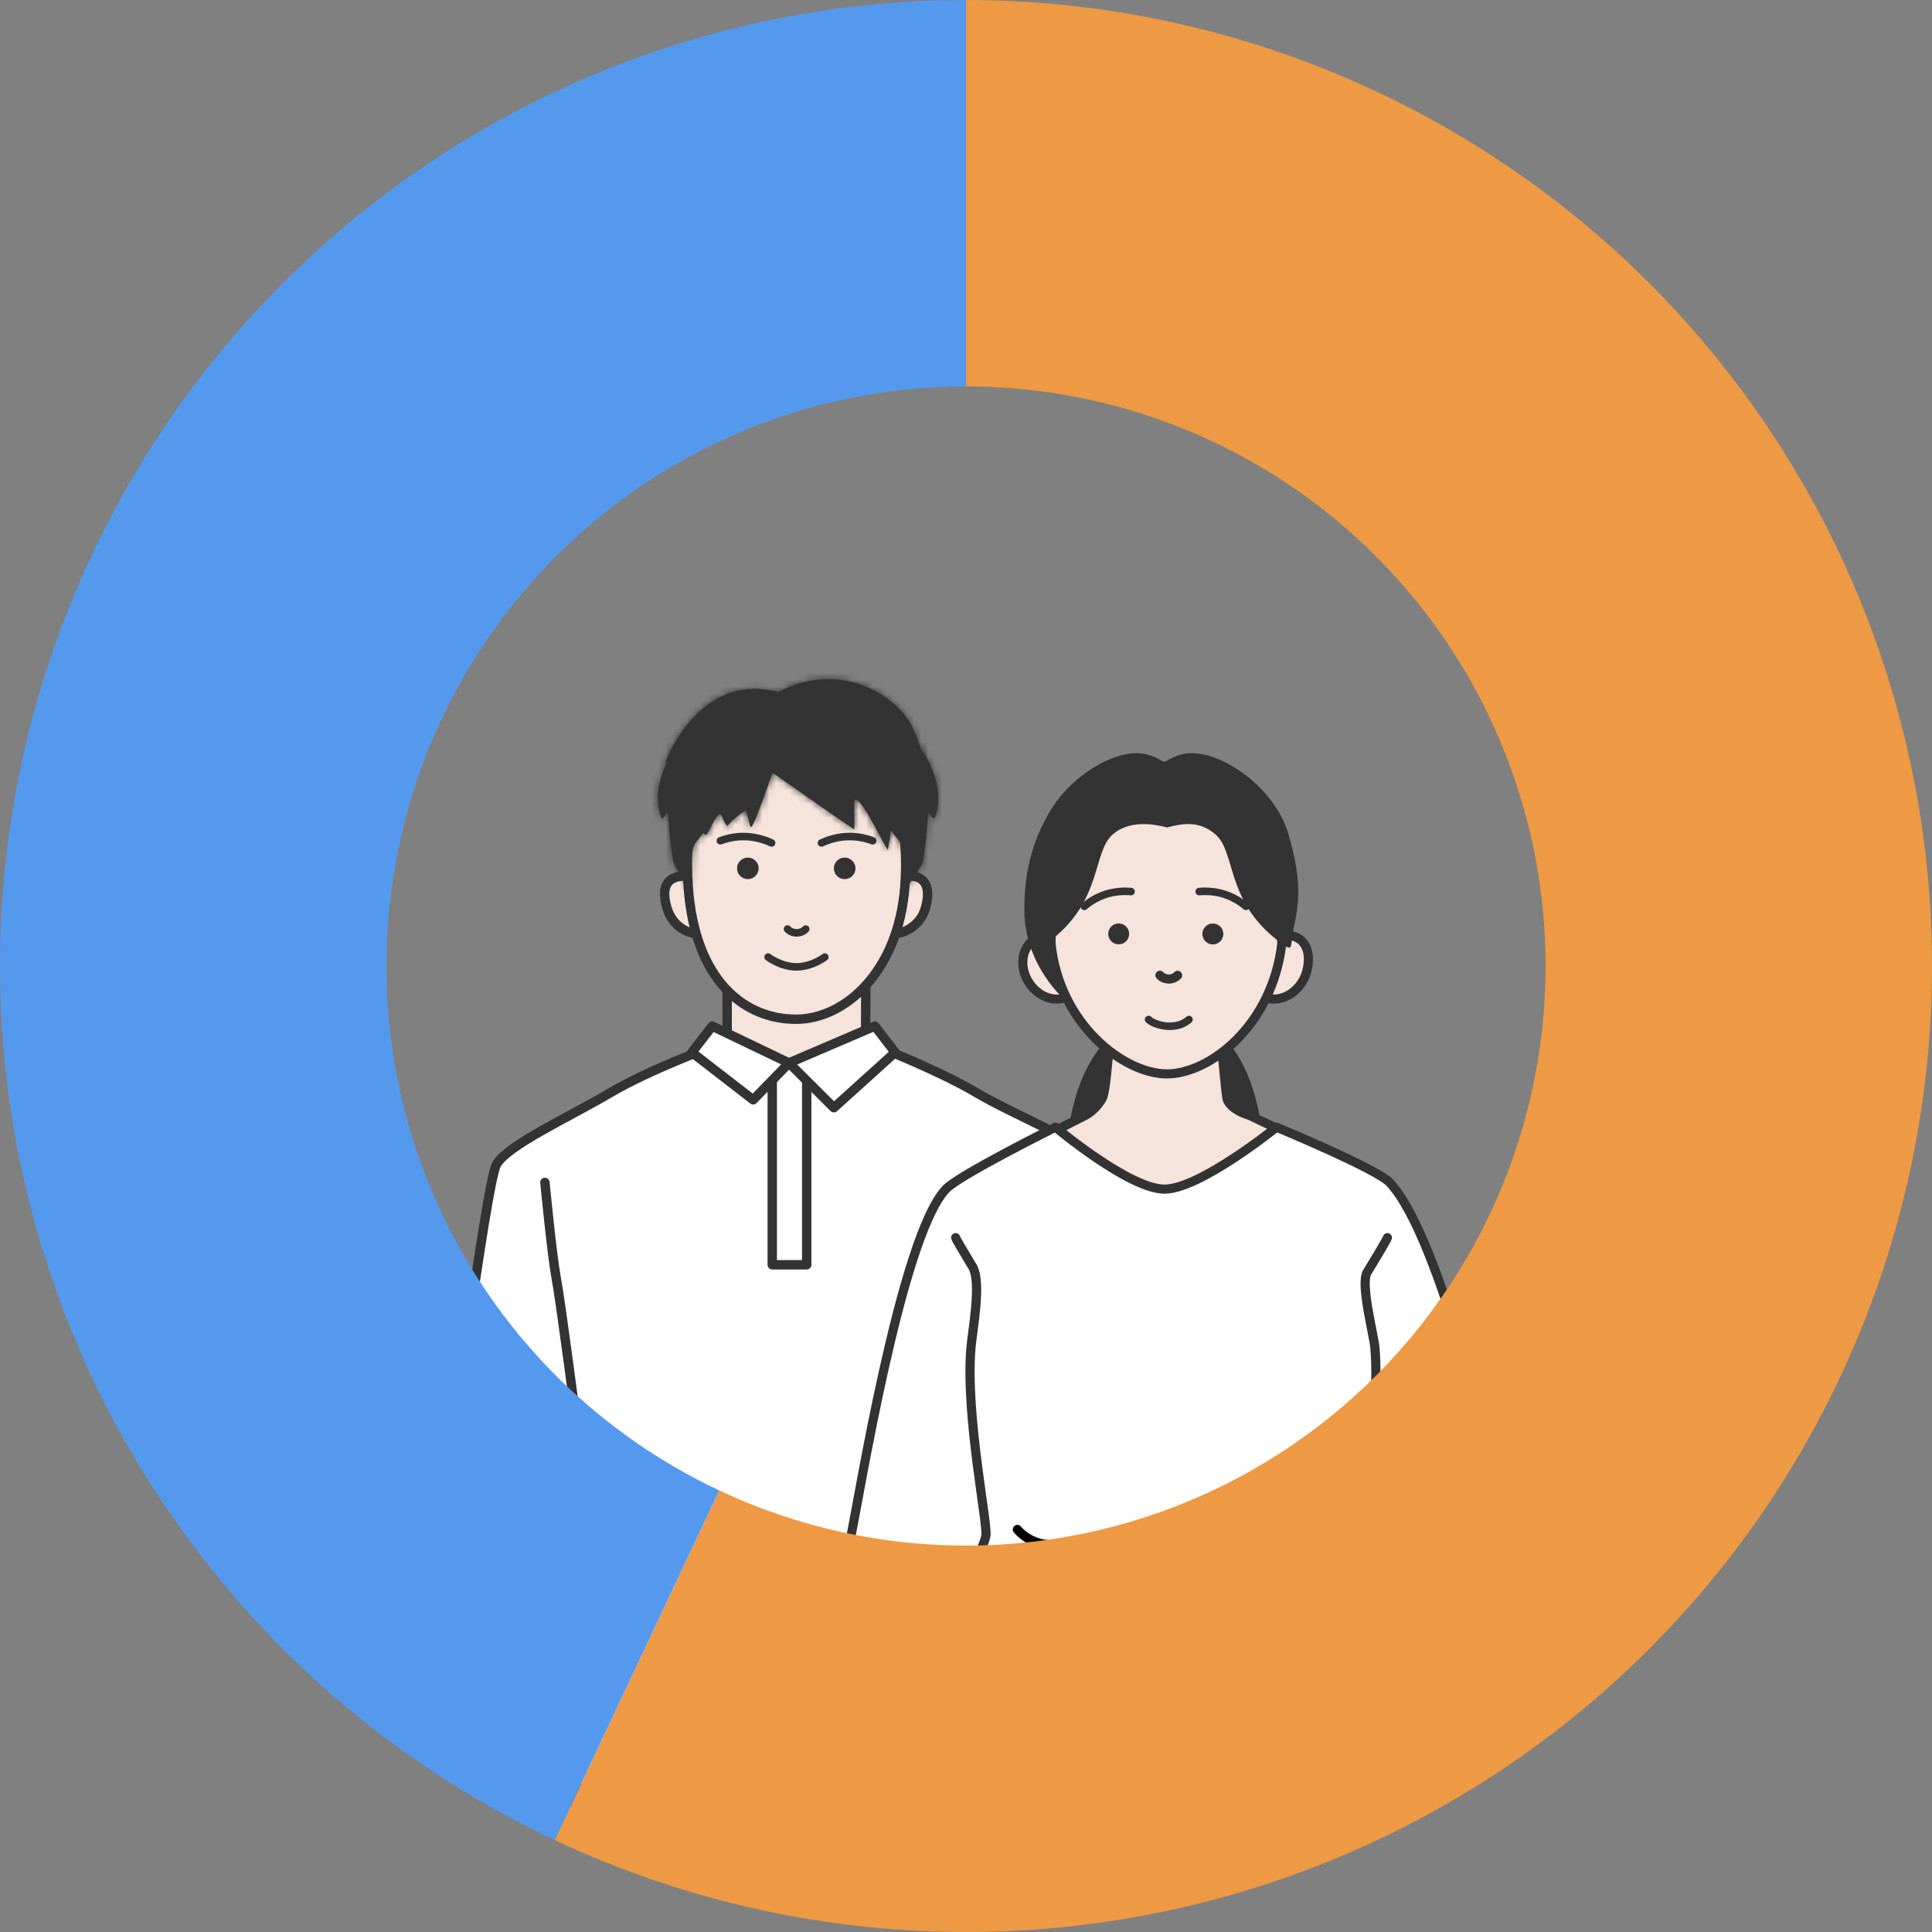 <svg width="280" height="280" viewBox="0 0 280 280" fill="none" xmlns="http://www.w3.org/2000/svg">
<rect x="0" y="0" width="280" height="280" fill="#808080" stroke="none"/>
<path d="M105.396 153.358L105.38 142.063L125.482 141.984L125.434 153.201" fill="#F6E3DB"/>
<path d="M105.396 153.358L105.38 142.063L125.482 141.984L125.434 153.201" stroke="#333333" stroke-width="1.362" stroke-miterlimit="10"/>
<path d="M146.008 206.103C145.557 239.91 153.258 257.393 115.856 262.626C115.856 262.626 102.929 263.823 95.249 263.556C89.623 263.367 83.365 261.602 83.301 261.602C83.254 260.783 84.455 251.047 84.234 238.634C83.965 223.384 83.933 218.974 83.649 206.103L83.254 218.595C83.254 218.595 78.07 219.163 73.329 218.753C67.656 218.265 64.543 217.162 64.543 217.162C64.543 217.162 70.422 171.603 71.939 168.799C73.456 165.995 82.559 161.852 88.422 158.386C94.269 154.936 103.608 151.533 103.608 151.533L114.987 157.031L127.045 151.596C127.629 151.88 135.926 155.062 141.552 158.386C147.399 161.836 156.423 165.144 157.94 167.948C159.457 170.752 164.214 217.209 164.214 217.209C164.214 217.209 159.868 219.903 155.127 219.903C150.386 219.903 146.498 218.753 146.498 218.753L146.008 206.087L146.008 206.103Z" fill="white" stroke="#333333" stroke-width="1.362" stroke-linecap="round" stroke-linejoin="round"/>
<path d="M83.666 207.159C83.666 207.159 81.248 188.554 80.616 185.262C80 181.969 78.973 171.367 78.973 171.367" fill="black"/>
<path d="M83.666 207.159C83.666 207.159 81.248 188.554 80.616 185.262C80 181.969 78.973 171.367 78.973 171.367" stroke="#333333" stroke-width="1.362" stroke-linecap="round" stroke-linejoin="round"/>
<path d="M149.374 172.861C149.374 172.861 148.41 179.683 147.541 184.298C146.672 188.914 146.008 206.101 146.008 206.101" fill="black"/>
<path d="M149.374 172.861C149.374 172.861 148.41 179.683 147.541 184.298C146.672 188.914 146.008 206.101 146.008 206.101" stroke="#333333" stroke-width="1.362" stroke-linecap="round" stroke-linejoin="round"/>
<path d="M154.258 173.996C154.053 174.295 150.924 179.494 148.158 182.613" stroke="#333333" stroke-width="1.362" stroke-linecap="round" stroke-linejoin="round"/>
<path d="M111.92 183.303L116.914 183.303L116.914 154.049L111.92 154.049L111.92 183.303Z" fill="white" stroke="#333333" stroke-width="1.362" stroke-linecap="round" stroke-linejoin="round"/>
<path d="M114.354 154.053L109.155 159.394L100.273 152.525L103.213 148.713L114.354 154.053Z" fill="white" stroke="#333333" stroke-width="1.362" stroke-linecap="round" stroke-linejoin="round"/>
<path d="M114.339 154.049L120.85 160.54L129.731 152.521L126.792 148.709L114.339 154.049Z" fill="white" stroke="#333333" stroke-width="1.362" stroke-linecap="round" stroke-linejoin="round"/>
<path d="M99.811 126.975C95.873 126.722 95.992 129.509 96.721 131.767C97.434 134.024 99.573 135.614 101.898 135.28" fill="#F6E3DB"/>
<path d="M99.811 126.975C95.873 126.722 95.992 129.509 96.721 131.767C97.434 134.024 99.573 135.614 101.898 135.28" stroke="#333333" stroke-width="1.362" stroke-miterlimit="10"/>
<path d="M131.771 126.959C134.717 126.948 134.748 129.498 134.074 131.75C133.416 134.003 130.987 135.623 128.855 135.278" fill="#F6E3DB"/>
<path d="M131.771 126.959C134.717 126.948 134.748 129.498 134.074 131.75C133.416 134.003 130.987 135.623 128.855 135.278" stroke="#333333" stroke-width="1.362" stroke-miterlimit="10"/>
<path d="M99.737 128.496C100.717 142.265 107.971 147.715 115.367 147.715C122.478 147.715 130.19 140.8 131.138 128.496C132.45 111.435 123.379 104.283 115.367 104.283C107.355 104.283 98.426 109.891 99.737 128.496Z" fill="#F6E3DB" stroke="#333333" stroke-width="1.362" stroke-miterlimit="10"/>
<path d="M104.4 121.852C106.881 120.923 109.442 121.065 111.828 122.167" stroke="#333333" stroke-width="1.091" stroke-miterlimit="10" stroke-linecap="round"/>
<path d="M109.266 125.849C109.266 126.332 108.873 126.727 108.383 126.727C107.893 126.727 107.499 126.332 107.499 125.849C107.499 125.365 107.893 124.97 108.383 124.97C108.873 124.97 109.266 125.365 109.266 125.849Z" fill="#333333" stroke="#333333" stroke-width="1.362"/>
<path d="M126.479 121.852C123.998 120.923 121.438 121.065 119.052 122.167" stroke="#333333" stroke-width="1.091" stroke-miterlimit="10" stroke-linecap="round"/>
<path d="M123.3 125.849C123.3 126.337 122.911 126.727 122.416 126.727C121.921 126.727 121.533 126.337 121.533 125.849C121.533 125.36 121.921 124.97 122.416 124.97C122.911 124.97 123.3 125.36 123.3 125.849Z" fill="#333333" stroke="#333333" stroke-width="1.362"/>
<mask id="path-21-inside-1_10955_11892" fill="white">
<path d="M128.555 110.661C128.799 112.235 128.237 116.973 128.289 117.948C128.392 119.899 129.774 121.052 130.602 122.279C131.43 123.506 131.105 128.731 131.312 128.649C131.518 128.568 133.506 125.708 133.721 124.969C133.92 124.289 134.356 120.32 134.563 117.505C135.007 118.51 135.369 118.82 135.517 118.428C137.357 113.403 133.492 106.153 127.602 104.113"/>
</mask>
<path d="M128.555 110.661C128.799 112.235 128.237 116.973 128.289 117.948C128.392 119.899 129.774 121.052 130.602 122.279C131.43 123.506 131.105 128.731 131.312 128.649C131.518 128.568 133.506 125.708 133.721 124.969C133.92 124.289 134.356 120.32 134.563 117.505C135.007 118.51 135.369 118.82 135.517 118.428C137.357 113.403 133.492 106.153 127.602 104.113" fill="#333333"/>
<path d="M133.721 124.969L132.517 124.616L132.516 124.619L133.721 124.969ZM134.563 117.505L135.711 116.998L133.312 117.413L134.563 117.505ZM135.517 118.428L136.691 118.872L136.695 118.86L135.517 118.428ZM127.315 110.853C127.357 111.125 127.372 111.618 127.355 112.294C127.338 112.948 127.294 113.696 127.242 114.443C127.216 114.815 127.189 115.183 127.163 115.536C127.137 115.888 127.112 116.226 127.091 116.533C127.051 117.112 127.018 117.677 127.036 118.015L129.542 117.882C129.534 117.731 129.551 117.339 129.595 116.705C129.615 116.406 129.64 116.075 129.666 115.721C129.692 115.369 129.72 114.995 129.746 114.615C129.798 113.859 129.845 113.067 129.863 112.359C129.881 111.674 129.875 110.984 129.795 110.469L127.315 110.853ZM127.036 118.015C127.104 119.295 127.597 120.29 128.133 121.086C128.396 121.476 128.68 121.833 128.924 122.14C129.18 122.462 129.388 122.723 129.562 122.981L131.642 121.577C131.402 121.221 131.127 120.878 130.888 120.578C130.637 120.263 130.414 119.979 130.214 119.684C129.827 119.109 129.577 118.552 129.542 117.882L127.036 118.015ZM129.562 122.981C129.554 122.969 129.595 123.033 129.651 123.237C129.702 123.426 129.749 123.672 129.789 123.971C129.87 124.569 129.912 125.285 129.935 125.996C129.959 126.719 129.963 127.358 129.975 127.89C129.981 128.136 129.989 128.378 130.006 128.563C130.013 128.642 130.028 128.786 130.067 128.931C130.081 128.982 130.133 129.179 130.279 129.379C130.357 129.487 130.522 129.679 130.805 129.802C131.131 129.942 131.478 129.932 131.77 129.817L130.853 127.481C131.139 127.369 131.48 127.359 131.799 127.497C132.077 127.617 132.236 127.804 132.309 127.904C132.444 128.09 132.486 128.262 132.49 128.278C132.511 128.355 132.511 128.394 132.505 128.335C132.497 128.246 132.49 128.083 132.484 127.832C132.474 127.368 132.468 126.64 132.444 125.913C132.419 125.175 132.374 124.36 132.277 123.636C132.228 123.273 132.163 122.91 132.073 122.579C131.987 122.263 131.857 121.896 131.642 121.577L129.562 122.981ZM131.77 129.817C131.953 129.746 132.078 129.647 132.117 129.616C132.174 129.571 132.22 129.527 132.251 129.497C132.314 129.435 132.372 129.369 132.42 129.313C132.519 129.197 132.632 129.052 132.748 128.898C132.983 128.585 133.271 128.178 133.555 127.756C133.838 127.334 134.128 126.882 134.364 126.481C134.573 126.126 134.822 125.678 134.926 125.318L132.516 124.619C132.522 124.597 132.511 124.638 132.444 124.77C132.385 124.887 132.303 125.035 132.202 125.208C131.999 125.553 131.738 125.96 131.472 126.356C131.206 126.751 130.945 127.121 130.742 127.39C130.639 127.527 130.561 127.625 130.511 127.684C130.484 127.715 130.479 127.72 130.49 127.709C130.495 127.704 130.518 127.681 130.555 127.651C130.575 127.636 130.683 127.548 130.853 127.481L131.77 129.817ZM134.925 125.322C135.005 125.048 135.081 124.577 135.15 124.087C135.224 123.559 135.306 122.898 135.386 122.177C135.548 120.734 135.71 119.022 135.815 117.597L133.312 117.413C133.21 118.803 133.051 120.483 132.892 121.898C132.813 122.606 132.735 123.241 132.665 123.737C132.63 123.985 132.598 124.191 132.57 124.352C132.556 124.432 132.544 124.495 132.533 124.544C132.522 124.596 132.516 124.617 132.517 124.616L134.925 125.322ZM133.415 118.011C133.643 118.528 133.928 119.064 134.292 119.405C134.446 119.549 134.908 119.939 135.574 119.828C136.308 119.706 136.601 119.108 136.691 118.871L134.343 117.985C134.358 117.945 134.55 117.455 135.161 117.353C135.439 117.307 135.663 117.374 135.793 117.434C135.917 117.491 135.988 117.556 136.009 117.575C136.048 117.611 136.026 117.602 135.954 117.482C135.89 117.375 135.808 117.217 135.711 116.998L133.415 118.011ZM136.695 118.86C137.776 115.907 137.146 112.455 135.559 109.55C133.964 106.63 131.302 104.067 128.012 102.928L127.191 105.299C129.792 106.2 132.007 108.281 133.357 110.753C134.715 113.239 135.097 115.924 134.338 117.997L136.695 118.86Z" fill="#333333" mask="url(#path-21-inside-1_10955_11892)"/>
<mask id="path-23-inside-2_10955_11892" fill="white">
<path d="M102.767 110.661C102.523 112.235 103.085 116.973 103.033 117.948C102.93 119.899 101.548 121.052 100.72 122.279C99.892 123.506 100.218 128.731 100.011 128.649C99.804 128.568 97.816 125.708 97.602 124.969C97.402 124.289 96.966 120.32 96.759 117.505C96.316 118.51 95.953 118.82 95.806 118.428C93.965 113.403 97.831 106.153 103.721 104.113"/>
</mask>
<path d="M102.767 110.661C102.523 112.235 103.085 116.973 103.033 117.948C102.93 119.899 101.548 121.052 100.72 122.279C99.892 123.506 100.218 128.731 100.011 128.649C99.804 128.568 97.816 125.708 97.602 124.969C97.402 124.289 96.966 120.32 96.759 117.505C96.316 118.51 95.953 118.82 95.806 118.428C93.965 113.403 97.831 106.153 103.721 104.113" fill="#333333"/>
<path d="M97.602 124.969L98.805 124.616L98.807 124.619L97.602 124.969ZM96.759 117.505L95.611 116.998L98.01 117.413L96.759 117.505ZM95.806 118.428L94.632 118.872L94.627 118.86L95.806 118.428ZM104.007 110.853C103.965 111.125 103.95 111.618 103.968 112.294C103.985 112.948 104.029 113.696 104.08 114.443C104.106 114.815 104.133 115.183 104.159 115.536C104.185 115.888 104.21 116.226 104.231 116.533C104.271 117.112 104.304 117.677 104.286 118.015L101.78 117.882C101.788 117.731 101.771 117.339 101.727 116.705C101.707 116.406 101.682 116.075 101.656 115.721C101.63 115.369 101.603 114.995 101.576 114.615C101.524 113.859 101.477 113.067 101.459 112.359C101.441 111.674 101.448 110.984 101.527 110.469L104.007 110.853ZM104.286 118.015C104.219 119.295 103.725 120.29 103.189 121.086C102.926 121.476 102.643 121.833 102.398 122.14C102.142 122.462 101.934 122.723 101.76 122.981L99.68 121.577C99.92 121.221 100.195 120.878 100.434 120.578C100.685 120.263 100.909 119.979 101.108 119.684C101.495 119.109 101.745 118.552 101.78 117.882L104.286 118.015ZM101.76 122.981C101.769 122.969 101.727 123.033 101.671 123.237C101.62 123.426 101.573 123.672 101.533 123.971C101.452 124.569 101.41 125.285 101.387 125.996C101.363 126.719 101.359 127.358 101.347 127.89C101.341 128.136 101.333 128.378 101.316 128.563C101.309 128.642 101.294 128.786 101.255 128.931C101.242 128.982 101.189 129.179 101.044 129.379C100.965 129.487 100.8 129.679 100.517 129.802C100.192 129.942 99.844 129.932 99.552 129.817L100.47 127.481C100.184 127.369 99.842 127.359 99.523 127.497C99.246 127.617 99.086 127.804 99.013 127.904C98.879 128.09 98.837 128.262 98.832 128.278C98.811 128.355 98.812 128.394 98.817 128.335C98.825 128.246 98.832 128.083 98.838 127.832C98.849 127.368 98.854 126.64 98.879 125.913C98.903 125.175 98.948 124.36 99.046 123.636C99.095 123.273 99.16 122.91 99.25 122.579C99.336 122.263 99.465 121.896 99.68 121.577L101.76 122.981ZM99.552 129.817C99.37 129.746 99.245 129.647 99.205 129.616C99.148 129.571 99.102 129.527 99.071 129.497C99.008 129.435 98.95 129.369 98.902 129.313C98.803 129.197 98.69 129.052 98.574 128.898C98.339 128.585 98.051 128.178 97.767 127.756C97.484 127.334 97.194 126.882 96.958 126.481C96.749 126.126 96.501 125.678 96.396 125.318L98.807 124.619C98.8 124.597 98.811 124.638 98.878 124.77C98.937 124.887 99.019 125.035 99.121 125.208C99.324 125.553 99.584 125.96 99.85 126.356C100.116 126.751 100.378 127.121 100.58 127.39C100.683 127.527 100.761 127.625 100.811 127.684C100.838 127.715 100.843 127.72 100.833 127.709C100.827 127.704 100.804 127.681 100.767 127.651C100.748 127.636 100.639 127.548 100.47 127.481L99.552 129.817ZM96.397 125.322C96.317 125.048 96.241 124.577 96.172 124.087C96.098 123.559 96.017 122.898 95.936 122.177C95.775 120.734 95.612 119.022 95.507 117.597L98.01 117.413C98.112 118.803 98.272 120.483 98.43 121.898C98.509 122.606 98.587 123.241 98.657 123.737C98.692 123.985 98.724 124.191 98.752 124.352C98.766 124.432 98.779 124.495 98.789 124.544C98.8 124.596 98.806 124.617 98.805 124.616L96.397 125.322ZM97.907 118.011C97.679 118.528 97.394 119.064 97.03 119.405C96.877 119.549 96.414 119.939 95.748 119.828C95.014 119.706 94.721 119.108 94.632 118.871L96.98 117.985C96.964 117.945 96.772 117.455 96.161 117.353C95.883 117.307 95.659 117.374 95.529 117.434C95.405 117.491 95.334 117.556 95.313 117.575C95.274 117.611 95.296 117.602 95.368 117.482C95.432 117.375 95.514 117.217 95.611 116.998L97.907 118.011ZM94.627 118.86C93.546 115.907 94.176 112.455 95.763 109.55C97.358 106.63 100.021 104.067 103.31 102.928L104.131 105.299C101.531 106.2 99.316 108.281 97.966 110.753C96.607 113.239 96.225 115.924 96.984 117.997L94.627 118.86Z" fill="#333333" mask="url(#path-23-inside-2_10955_11892)"/>
<mask id="path-25-inside-3_10955_11892" fill="white">
<path d="M100.012 116.27C100.618 115.509 99.214 117.8 99.916 117.46C99.946 117.445 101.742 120.978 102.318 121.007C102.821 120.571 103.493 118.428 104.277 117.992C104.306 117.977 104.343 117.97 104.373 117.992C104.727 118.214 104.942 119.344 105.363 119.662C105.407 119.699 105.467 119.677 105.496 119.632C105.925 118.975 107.551 117.755 107.95 117.482C107.994 117.452 108.061 117.452 108.09 117.497C108.319 117.814 108.571 119.485 108.777 119.795C108.807 119.839 108.851 119.854 108.896 119.832C109.346 119.618 111.948 111.969 111.97 111.998C111.97 111.998 122.213 119.182 123.809 120.202C123.846 120.224 123.78 116.026 123.809 115.996C124.704 115.006 127.992 122.441 128.672 123.15C128.709 123.187 129.374 118.664 129.411 118.627C130.387 117.792 130.276 115.013 131.311 115.472C131.547 117.053 136.809 115.472 132.264 105.48C130.187 100.92 121.903 95.488 112.813 100.292C112.79 100.307 112.768 100.314 112.746 100.307C101.084 97.166 96.273 110.808 96.325 110.734C96.975 109.921 97.677 109.818 98.438 109.049C95.992 112.944 99.48 116.95 100.012 116.277V116.27Z"/>
</mask>
<path d="M100.012 116.27C100.618 115.509 99.214 117.8 99.916 117.46C99.946 117.445 101.742 120.978 102.318 121.007C102.821 120.571 103.493 118.428 104.277 117.992C104.306 117.977 104.343 117.97 104.373 117.992C104.727 118.214 104.942 119.344 105.363 119.662C105.407 119.699 105.467 119.677 105.496 119.632C105.925 118.975 107.551 117.755 107.95 117.482C107.994 117.452 108.061 117.452 108.09 117.497C108.319 117.814 108.571 119.485 108.777 119.795C108.807 119.839 108.851 119.854 108.896 119.832C109.346 119.618 111.948 111.969 111.97 111.998C111.97 111.998 122.213 119.182 123.809 120.202C123.846 120.224 123.78 116.026 123.809 115.996C124.704 115.006 127.992 122.441 128.672 123.15C128.709 123.187 129.374 118.664 129.411 118.627C130.387 117.792 130.276 115.013 131.311 115.472C131.547 117.053 136.809 115.472 132.264 105.48C130.187 100.92 121.903 95.488 112.813 100.292C112.79 100.307 112.768 100.314 112.746 100.307C101.084 97.166 96.273 110.808 96.325 110.734C96.975 109.921 97.677 109.818 98.438 109.049C95.992 112.944 99.48 116.95 100.012 116.277V116.27Z" fill="#333333"/>
<path d="M100.012 116.27L99.031 115.488L98.758 115.831V116.27H100.012ZM99.916 117.46L100.463 118.589L100.47 118.586L100.478 118.582L99.916 117.46ZM102.318 121.007L102.254 122.26L102.759 122.286L103.141 121.955L102.318 121.007ZM104.277 117.992L103.716 116.869L103.691 116.882L103.666 116.895L104.277 117.992ZM104.373 117.992L103.62 118.996L103.663 119.028L103.708 119.056L104.373 117.992ZM105.363 119.662L106.166 118.698L106.143 118.679L106.119 118.66L105.363 119.662ZM105.496 119.632L106.54 120.329L106.547 120.318L105.496 119.632ZM107.95 117.482L107.254 116.438L107.247 116.442L107.24 116.447L107.95 117.482ZM108.09 117.497L107.046 118.193L107.059 118.212L107.072 118.23L108.09 117.497ZM108.777 119.795L107.733 120.491L108.777 119.795ZM108.896 119.832L108.357 118.699L108.346 118.704L108.335 118.71L108.896 119.832ZM111.97 111.998L110.966 112.751L111.086 112.911L111.25 113.026L111.97 111.998ZM123.809 120.202L123.134 121.259L123.149 121.268L123.164 121.278L123.809 120.202ZM123.809 115.996L124.697 116.884L124.719 116.861L124.741 116.837L123.809 115.996ZM128.672 123.15L127.766 124.019L127.776 124.028L127.785 124.038L128.672 123.15ZM129.411 118.627L128.595 117.674L128.558 117.706L128.524 117.74L129.411 118.627ZM131.311 115.472L132.552 115.286L132.45 114.604L131.819 114.324L131.311 115.472ZM132.264 105.48L133.406 104.96L133.406 104.96L132.264 105.48ZM112.813 100.292L112.226 99.182L112.17 99.212L112.117 99.248L112.813 100.292ZM112.746 100.307L113.143 99.116L113.108 99.105L113.072 99.095L112.746 100.307ZM96.325 110.734L95.345 109.951L95.32 109.982L95.297 110.015L96.325 110.734ZM98.438 109.049L99.501 109.717L97.547 108.166L98.438 109.049ZM100.012 116.277L100.996 117.056L101.267 116.714V116.277H100.012ZM100.994 117.051C101.024 117.013 101.033 117.005 101.026 117.012C101.022 117.016 101.004 117.036 100.973 117.064C100.956 117.079 100.868 117.159 100.731 117.23C100.662 117.266 100.516 117.334 100.315 117.359C100.096 117.386 99.768 117.365 99.454 117.149C99.151 116.94 99.021 116.66 98.967 116.485C98.916 116.315 98.913 116.175 98.914 116.105C98.916 115.966 98.942 115.864 98.948 115.841C98.958 115.804 98.966 115.778 98.969 115.772C98.971 115.764 98.961 115.791 98.916 115.893C98.88 115.973 98.826 116.094 98.776 116.21C98.725 116.329 98.667 116.468 98.617 116.609C98.571 116.736 98.51 116.924 98.48 117.123C98.465 117.221 98.448 117.382 98.472 117.57C98.495 117.748 98.573 118.092 98.877 118.383C99.214 118.704 99.619 118.766 99.9 118.745C100.152 118.727 100.351 118.644 100.463 118.589L99.37 116.33C99.394 116.318 99.522 116.257 99.717 116.243C99.941 116.226 100.304 116.275 100.61 116.567C100.884 116.829 100.946 117.129 100.961 117.252C100.978 117.384 100.964 117.477 100.961 117.498C100.954 117.542 100.95 117.536 100.979 117.455C101.004 117.387 101.038 117.302 101.081 117.203C101.124 117.102 101.165 117.012 101.211 116.91C101.246 116.83 101.302 116.703 101.34 116.593C101.351 116.561 101.367 116.513 101.381 116.457C101.392 116.415 101.421 116.297 101.423 116.147C101.424 116.072 101.421 115.926 101.368 115.753C101.314 115.574 101.182 115.291 100.876 115.081C100.56 114.863 100.228 114.841 100.006 114.869C99.801 114.894 99.65 114.964 99.576 115.002C99.428 115.079 99.327 115.169 99.294 115.199C99.246 115.242 99.208 115.282 99.181 115.311C99.128 115.368 99.076 115.431 99.031 115.488L100.994 117.051ZM100.478 118.582C100.102 118.77 99.751 118.719 99.561 118.663C99.378 118.609 99.251 118.525 99.194 118.485C99.077 118.402 99.002 118.318 98.982 118.296C98.929 118.236 98.894 118.185 98.889 118.178C98.87 118.149 98.859 118.13 98.864 118.138C98.868 118.147 98.882 118.17 98.908 118.217C98.959 118.309 99.03 118.438 99.124 118.609C99.307 118.941 99.56 119.397 99.833 119.857C100.102 120.31 100.408 120.799 100.698 121.188C100.84 121.379 101.007 121.584 101.185 121.754C101.275 121.839 101.394 121.942 101.541 122.032C101.674 122.114 101.923 122.243 102.254 122.26L102.383 119.754C102.641 119.767 102.809 119.866 102.853 119.893C102.909 119.927 102.931 119.951 102.916 119.937C102.886 119.908 102.817 119.832 102.71 119.688C102.5 119.407 102.248 119.009 101.992 118.577C101.74 118.152 101.502 117.725 101.322 117.398C101.235 117.239 101.156 117.095 101.101 116.996C101.074 116.948 101.045 116.897 101.02 116.855C101.01 116.838 100.987 116.8 100.959 116.759C100.95 116.746 100.912 116.69 100.856 116.627C100.835 116.603 100.759 116.518 100.641 116.435C100.583 116.394 100.456 116.311 100.273 116.256C100.083 116.2 99.731 116.149 99.355 116.337L100.478 118.582ZM103.141 121.955C103.463 121.675 103.696 121.257 103.829 121.012C103.984 120.726 104.165 120.354 104.31 120.07C104.471 119.754 104.616 119.489 104.752 119.286C104.909 119.053 104.961 119.047 104.887 119.088L103.666 116.895C103.201 117.155 102.875 117.58 102.67 117.885C102.444 118.221 102.242 118.6 102.074 118.929C101.891 119.289 101.76 119.563 101.623 119.815C101.464 120.108 101.424 120.121 101.496 120.059L103.141 121.955ZM104.838 119.114C104.752 119.157 104.599 119.219 104.394 119.231C104.17 119.243 103.881 119.192 103.62 118.996L105.126 116.988C104.515 116.53 103.885 116.785 103.716 116.869L104.838 119.114ZM103.708 119.056C103.496 118.923 103.446 118.772 103.513 118.897C103.558 118.979 103.607 119.093 103.69 119.287C103.762 119.453 103.862 119.687 103.981 119.903C104.09 120.101 104.286 120.421 104.607 120.664L106.119 118.66C106.23 118.744 106.241 118.804 106.18 118.693C106.129 118.601 106.075 118.479 105.996 118.295C105.929 118.139 105.831 117.908 105.723 117.707C105.637 117.547 105.427 117.171 105.038 116.928L103.708 119.056ZM104.56 120.626C104.925 120.93 105.381 120.992 105.761 120.889C106.108 120.796 106.374 120.578 106.54 120.329L104.452 118.936C104.589 118.731 104.81 118.546 105.109 118.466C105.442 118.376 105.846 118.431 106.166 118.698L104.56 120.626ZM106.547 120.318C106.64 120.175 107 119.821 107.533 119.38C108.018 118.98 108.494 118.63 108.659 118.517L107.24 116.447C107.006 116.607 106.47 117.003 105.935 117.446C105.448 117.848 104.78 118.432 104.445 118.947L106.547 120.318ZM108.646 118.526C108.441 118.662 108.194 118.732 107.936 118.713C107.666 118.694 107.293 118.563 107.046 118.193L109.134 116.801C108.858 116.386 108.436 116.233 108.115 116.21C107.806 116.188 107.502 116.272 107.254 116.438L108.646 118.526ZM107.072 118.23C107.002 118.134 106.985 118.07 107.004 118.12C107.016 118.151 107.034 118.205 107.059 118.292C107.108 118.465 107.161 118.684 107.221 118.937C107.277 119.176 107.341 119.45 107.405 119.681C107.437 119.798 107.474 119.924 107.516 120.042C107.551 120.139 107.619 120.319 107.733 120.491L109.822 119.099C109.885 119.194 109.899 119.254 109.88 119.198C109.868 119.165 109.849 119.106 109.825 119.018C109.776 118.839 109.724 118.618 109.663 118.36C109.606 118.117 109.54 117.84 109.471 117.601C109.437 117.481 109.397 117.351 109.35 117.227C109.31 117.125 109.235 116.939 109.108 116.763L107.072 118.23ZM107.733 120.491C107.871 120.698 108.104 120.924 108.45 121.034C108.812 121.149 109.171 121.097 109.457 120.954L108.335 118.71C108.576 118.589 108.891 118.541 109.212 118.643C109.517 118.74 109.713 118.937 109.822 119.099L107.733 120.491ZM109.434 120.965C109.683 120.847 109.836 120.677 109.889 120.616C109.961 120.533 110.018 120.451 110.058 120.39C110.139 120.265 110.214 120.124 110.28 119.992C110.414 119.722 110.566 119.373 110.723 118.991C111.041 118.221 111.416 117.227 111.772 116.256C112.129 115.281 112.472 114.316 112.726 113.599C112.854 113.239 112.958 112.945 113.031 112.741C113.068 112.638 113.095 112.564 113.112 112.519C113.121 112.494 113.124 112.488 113.121 112.494C113.121 112.496 113.118 112.502 113.115 112.51C113.112 112.517 113.104 112.534 113.093 112.556C113.09 112.562 113.056 112.633 113 112.715C112.988 112.731 112.886 112.886 112.699 113.019C112.577 113.096 112.22 113.228 111.985 113.253C111.672 113.217 111.153 112.95 110.966 112.751L112.974 111.245C112.787 111.046 112.268 110.779 111.955 110.743C111.719 110.769 111.362 110.9 111.24 110.977C111.053 111.111 110.951 111.266 110.939 111.283C110.881 111.366 110.846 111.439 110.841 111.449C110.82 111.492 110.804 111.53 110.8 111.541C110.786 111.574 110.773 111.61 110.762 111.639C110.738 111.702 110.706 111.79 110.669 111.894C110.594 112.103 110.487 112.404 110.361 112.76C110.107 113.476 109.768 114.431 109.415 115.392C109.062 116.356 108.701 117.312 108.403 118.035C108.253 118.4 108.127 118.684 108.033 118.873C107.984 118.971 107.957 119.017 107.95 119.027C107.947 119.033 107.963 119.006 107.999 118.965C108.016 118.945 108.136 118.804 108.357 118.699L109.434 120.965ZM111.97 111.998C111.25 113.026 111.25 113.026 111.25 113.026C111.25 113.026 111.25 113.026 111.25 113.026C111.25 113.026 111.251 113.026 111.251 113.027C111.253 113.028 111.255 113.029 111.257 113.031C111.262 113.034 111.269 113.039 111.279 113.046C111.299 113.06 111.327 113.08 111.365 113.107C111.441 113.16 111.552 113.237 111.693 113.337C111.977 113.535 112.383 113.82 112.876 114.165C113.862 114.854 115.193 115.785 116.574 116.747C119.319 118.66 122.308 120.732 123.134 121.259L124.485 119.144C123.714 118.652 120.784 116.622 118.009 114.688C116.629 113.727 115.3 112.798 114.315 112.108C113.823 111.764 113.416 111.479 113.133 111.281C112.992 111.182 112.881 111.104 112.806 111.052C112.768 111.025 112.739 111.005 112.72 110.991C112.71 110.985 112.703 110.979 112.698 110.976C112.695 110.974 112.694 110.973 112.692 110.972C112.692 110.972 112.691 110.971 112.691 110.971C112.691 110.971 112.691 110.971 112.691 110.971C112.691 110.971 112.691 110.971 111.97 111.998ZM123.164 121.278C123.419 121.431 123.78 121.519 124.165 121.405C124.499 121.307 124.696 121.101 124.782 120.995C124.942 120.799 125 120.603 125.008 120.575C125.044 120.463 125.055 120.369 125.057 120.355C125.064 120.296 125.067 120.245 125.068 120.224C125.071 120.17 125.073 120.107 125.074 120.048C125.075 119.924 125.076 119.753 125.076 119.556C125.075 119.16 125.071 118.633 125.067 118.108C125.063 117.582 125.058 117.058 125.057 116.664C125.056 116.467 125.056 116.307 125.057 116.198C125.058 116.142 125.058 116.109 125.059 116.093C125.059 116.083 125.059 116.094 125.057 116.116C125.057 116.124 125.054 116.161 125.045 116.209C125.042 116.231 125.032 116.287 125.011 116.356C125.001 116.391 124.981 116.453 124.947 116.526C124.92 116.585 124.846 116.735 124.697 116.884L122.922 115.109C122.773 115.258 122.699 115.409 122.671 115.468C122.637 115.542 122.617 115.604 122.606 115.639C122.585 115.71 122.575 115.768 122.571 115.792C122.562 115.846 122.558 115.889 122.557 115.906C122.553 115.945 122.552 115.982 122.551 116.004C122.549 116.054 122.548 116.113 122.548 116.175C122.547 116.301 122.547 116.474 122.547 116.674C122.549 117.074 122.553 117.605 122.557 118.128C122.562 118.654 122.566 119.174 122.566 119.56C122.566 119.754 122.566 119.907 122.564 120.009C122.564 120.033 122.563 120.053 122.563 120.069C122.563 120.076 122.563 120.082 122.562 120.086C122.562 120.091 122.562 120.093 122.562 120.093C122.562 120.092 122.562 120.091 122.562 120.089C122.562 120.088 122.563 120.084 122.563 120.08C122.563 120.074 122.565 120.055 122.569 120.028C122.569 120.021 122.58 119.932 122.614 119.824C122.622 119.797 122.679 119.603 122.839 119.407C122.925 119.302 123.121 119.096 123.455 118.998C123.84 118.884 124.2 118.973 124.455 119.126L123.164 121.278ZM124.741 116.837C124.577 117.019 124.31 117.162 124 117.161C123.75 117.16 123.6 117.065 123.585 117.056C123.565 117.044 123.657 117.107 123.862 117.369C124.242 117.855 124.718 118.639 125.226 119.548C125.728 120.446 126.218 121.388 126.645 122.186C126.855 122.578 127.051 122.94 127.22 123.23C127.362 123.473 127.56 123.803 127.766 124.019L129.578 122.282C129.615 122.32 129.561 122.263 129.389 121.967C129.245 121.719 129.066 121.392 128.858 121.002C128.449 120.238 127.934 119.249 127.417 118.324C126.906 117.41 126.349 116.476 125.84 115.824C125.6 115.517 125.283 115.157 124.91 114.925C124.718 114.806 124.405 114.652 124.008 114.651C123.551 114.65 123.154 114.85 122.878 115.155L124.741 116.837ZM127.785 124.038C127.953 124.205 128.239 124.391 128.629 124.405C128.997 124.417 129.267 124.269 129.408 124.167C129.651 123.992 129.762 123.776 129.777 123.749C129.84 123.632 129.871 123.529 129.875 123.516C129.894 123.455 129.907 123.399 129.911 123.378C129.924 123.322 129.936 123.255 129.948 123.192C129.972 123.06 130.003 122.877 130.037 122.666C130.106 122.241 130.194 121.674 130.282 121.109C130.37 120.542 130.457 119.978 130.525 119.552C130.559 119.338 130.587 119.165 130.607 119.046C130.618 118.985 130.625 118.946 130.629 118.927C130.631 118.915 130.63 118.922 130.625 118.94C130.624 118.946 130.617 118.977 130.604 119.017C130.598 119.035 130.583 119.079 130.56 119.133C130.556 119.141 130.479 119.334 130.299 119.515L128.524 117.74C128.343 117.921 128.266 118.115 128.261 118.125C128.237 118.181 128.222 118.227 128.215 118.248C128.2 118.294 128.191 118.331 128.187 118.347C128.178 118.384 128.171 118.42 128.166 118.443C128.156 118.493 128.145 118.556 128.134 118.622C128.111 118.757 128.08 118.943 128.046 119.158C127.978 119.589 127.889 120.16 127.802 120.724C127.714 121.29 127.627 121.849 127.56 122.263C127.526 122.472 127.498 122.636 127.479 122.744C127.474 122.771 127.47 122.792 127.467 122.808C127.465 122.816 127.464 122.823 127.463 122.827C127.462 122.832 127.461 122.834 127.461 122.834C127.461 122.834 127.462 122.833 127.462 122.831C127.463 122.829 127.463 122.825 127.465 122.821C127.466 122.814 127.471 122.794 127.48 122.765C127.482 122.76 127.511 122.662 127.573 122.549C127.586 122.523 127.697 122.308 127.938 122.133C128.079 122.031 128.349 121.884 128.717 121.896C129.107 121.91 129.392 122.096 129.56 122.263L127.785 124.038ZM130.227 119.581C130.716 119.163 130.983 118.589 131.145 118.169C131.311 117.739 131.445 117.243 131.54 116.927C131.594 116.75 131.638 116.614 131.68 116.509C131.724 116.397 131.745 116.37 131.733 116.386C131.722 116.402 131.616 116.547 131.381 116.628C131.116 116.719 130.895 116.66 130.803 116.619L131.819 114.324C131.468 114.169 131.024 114.096 130.563 114.255C130.132 114.404 129.857 114.697 129.696 114.922C129.403 115.329 129.239 115.866 129.137 116.202C129.009 116.628 128.924 116.954 128.803 117.266C128.679 117.588 128.595 117.675 128.595 117.674L130.227 119.581ZM130.07 115.657C130.157 116.241 130.499 116.723 130.991 117C131.456 117.261 131.972 117.299 132.421 117.218C133.331 117.054 134.157 116.394 134.686 115.409C135.745 113.438 135.732 110.073 133.406 104.96L131.122 105.999C133.341 110.879 132.97 113.3 132.475 114.222C132.354 114.448 132.228 114.583 132.133 114.658C132.035 114.736 131.975 114.748 131.976 114.748C131.977 114.748 131.999 114.744 132.04 114.749C132.081 114.754 132.146 114.77 132.221 114.812C132.398 114.912 132.524 115.097 132.552 115.286L130.07 115.657ZM133.406 104.96C132.211 102.335 129.342 99.629 125.617 98.203C121.838 96.756 117.115 96.599 112.226 99.182L113.399 101.401C117.601 99.181 121.565 99.338 124.72 100.546C127.928 101.775 130.241 104.065 131.122 106L133.406 104.96ZM112.117 99.248C112.224 99.176 112.623 98.943 113.143 99.116L112.349 101.497C112.913 101.685 113.357 101.437 113.509 101.336L112.117 99.248ZM113.072 99.095C106.625 97.359 102.049 100.313 99.202 103.54C97.786 105.145 96.77 106.841 96.112 108.122C95.782 108.764 95.539 109.31 95.378 109.698C95.298 109.891 95.237 110.048 95.196 110.159C95.175 110.214 95.158 110.262 95.145 110.301C95.14 110.317 95.13 110.346 95.121 110.378C95.12 110.379 95.102 110.441 95.088 110.516C95.084 110.543 95.075 110.613 95.072 110.657C95.069 110.74 95.103 111.025 95.167 111.219C95.498 111.679 96.509 111.976 96.989 111.799C97.132 111.695 97.308 111.515 97.353 111.454L95.297 110.015C95.342 109.955 95.517 109.774 95.66 109.67C96.139 109.494 97.15 109.79 97.482 110.251C97.545 110.444 97.579 110.729 97.577 110.812C97.573 110.855 97.564 110.925 97.56 110.951C97.552 110.998 97.543 111.033 97.54 111.044C97.536 111.059 97.533 111.071 97.531 111.077C97.525 111.099 97.521 111.11 97.523 111.103C97.526 111.095 97.534 111.071 97.549 111.031C97.578 110.952 97.627 110.826 97.696 110.66C97.834 110.328 98.049 109.844 98.345 109.268C98.939 108.11 99.845 106.604 101.084 105.2C103.545 102.41 107.205 100.114 112.42 101.518L113.072 99.095ZM97.305 111.518C97.496 111.28 97.688 111.141 98.013 110.935C98.339 110.727 98.832 110.435 99.33 109.932L97.547 108.166C97.284 108.432 97.045 108.576 96.667 108.816C96.288 109.057 95.804 109.376 95.345 109.951L97.305 111.518ZM97.376 108.382C95.873 110.775 96.208 113.212 96.965 114.892C97.339 115.722 97.838 116.423 98.339 116.894C98.577 117.118 98.889 117.36 99.253 117.495C99.585 117.619 100.42 117.784 100.996 117.056L99.028 115.499C99.472 114.938 100.081 115.126 100.13 115.144C100.211 115.174 100.183 115.183 100.057 115.065C99.83 114.852 99.511 114.434 99.252 113.86C98.744 112.731 98.558 111.218 99.501 109.717L97.376 108.382ZM101.267 116.277V116.27H98.758V116.277H101.267Z" fill="#333333" mask="url(#path-25-inside-3_10955_11892)"/>
<path d="M116.772 134.641C116.108 135.381 114.812 135.381 114.133 134.641L116.772 134.641Z" fill="white"/>
<path d="M116.772 134.641C116.108 135.381 114.812 135.381 114.133 134.641" stroke="#333333" stroke-width="1.091" stroke-miterlimit="10" stroke-linecap="round"/>
<path d="M111.321 138.707C111.321 138.707 113.17 140.125 115.43 140.125C117.69 140.125 119.539 138.707 119.539 138.707" stroke="#333333" stroke-width="1.091" stroke-linecap="round" stroke-linejoin="round"/>
<path d="M152.129 135.539C149.019 135.52 147.712 138.296 148.417 140.839C149.121 143.381 151.522 145.131 153.781 144.746" fill="#F6E3DB"/>
<path d="M152.129 135.539C149.019 135.52 147.712 138.296 148.417 140.839C149.121 143.381 151.522 145.131 153.781 144.746" stroke="#333333" stroke-width="1.32" stroke-linecap="round" stroke-linejoin="round"/>
<path d="M186.146 132.202C186.146 144.468 175.097 151.155 167.67 151.155C160.524 151.155 148.453 143.641 148.453 131.785C148.453 115.006 160.193 108.55 167.297 110.724C175.237 108.216 186.148 113.924 186.148 132.202H186.146Z" fill="#333333"/>
<path d="M183.233 170.14C183.233 182.406 174.805 189.094 169.14 189.094C163.689 189.094 154.481 181.579 154.481 169.723C154.481 152.945 162.749 146.572 168.888 146.572C175.028 146.572 183.233 151.863 183.233 170.142V170.14Z" fill="#333333"/>
<path d="M181.044 161.633C181.044 161.633 178.57 160.984 177.879 159.418C177.674 158.954 177.275 153.663 176.971 151.23C176.971 151.23 173.96 145.064 168.26 145.064C162.56 145.064 160.779 151.32 160.779 151.32C160.579 153.498 160.239 158.407 159.708 159.266C158.588 161.074 157.328 161.633 157.328 161.633L151.456 164.609L154.944 183.042H181.044L188.124 164.996L181.044 161.633Z" fill="#F6E3DB"/>
<path d="M181.044 161.633C181.044 161.633 178.57 160.984 177.879 159.418C177.674 158.954 177.275 153.663 176.971 151.23C176.971 151.23 173.96 145.064 168.26 145.064C162.56 145.064 160.779 151.32 160.779 151.32C160.579 153.498 160.239 158.407 159.708 159.266C158.588 161.074 157.328 161.633 157.328 161.633L151.456 164.609L154.944 183.042H181.044L188.124 164.996L181.044 161.633" stroke="#333333" stroke-width="1.32" stroke-miterlimit="10"/>
<path d="M185.651 135.535C189.5 135.245 190.068 138.292 189.364 140.834C188.66 143.377 186.259 145.127 184 144.742" fill="#F6E3DB"/>
<path d="M185.651 135.535C189.5 135.245 190.068 138.292 189.364 140.834C188.66 143.377 186.259 145.127 184 144.742" stroke="#333333" stroke-width="1.32" stroke-linecap="round" stroke-linejoin="round"/>
<path d="M185.765 136.787C184.382 148.602 175.33 155.636 169.119 155.636C162.908 155.636 153.562 148.494 152.323 136.787C152.323 120.009 159.789 115.148 168.326 115.148C176.863 115.148 185.765 118.51 185.765 136.787Z" fill="#F6E3DB" stroke="#333333" stroke-width="1.32" stroke-miterlimit="10"/>
<path d="M180.573 131.355C178.647 129.714 176.3 129.003 173.798 129.211" stroke="#333333" stroke-width="1.091" stroke-miterlimit="10" stroke-linecap="round"/>
<path d="M157.144 131.355C159.069 129.714 161.416 129.003 163.919 129.211" stroke="#333333" stroke-width="1.091" stroke-miterlimit="10" stroke-linecap="round"/>
<path d="M176.629 135.358C176.629 135.828 176.248 136.21 175.778 136.21C175.307 136.21 174.926 135.828 174.926 135.358C174.926 134.887 175.307 134.506 175.778 134.506C176.248 134.506 176.629 134.887 176.629 135.358Z" fill="#333333" stroke="#333333" stroke-width="1.332"/>
<path d="M162.978 135.275C163.019 135.744 162.671 136.156 162.203 136.197C161.734 136.237 161.321 135.89 161.281 135.422C161.24 134.953 161.587 134.54 162.056 134.5C162.525 134.459 162.937 134.806 162.978 135.275Z" fill="#333333" stroke="#333333" stroke-width="1.332"/>
<path d="M166.457 147.756C167.077 148.373 168.585 148.739 169.428 148.733C170.874 148.72 171.609 148.337 172.317 147.756" stroke="#333333" stroke-width="1.091" stroke-linecap="round" stroke-linejoin="round"/>
<path d="M161.302 120.899C163.703 118.842 167.13 119.39 169.166 119.926C171.046 117.244 172.481 110.98 166.175 109.335C161.302 108.063 152.723 113.841 150.693 120.899C149.075 126.525 148.893 129.861 149.909 134.358C150.577 137.315 149.672 138.32 152.345 136.235C159.813 130.408 158.302 123.471 161.302 120.899Z" fill="#333333"/>
<path d="M176.126 120.899C173.726 118.842 171.188 119.384 169.152 119.92C167.272 117.237 164.948 110.98 171.254 109.335C176.126 108.063 184.706 113.841 186.736 120.899C188.354 126.525 188.535 129.861 187.52 134.358C186.852 137.315 187.757 138.32 185.084 136.235C177.616 130.408 179.127 123.471 176.126 120.899Z" fill="#333333"/>
<path d="M168.105 141.342C168.747 142.059 170.018 142.066 170.667 141.356L168.105 141.342Z" fill="white"/>
<path d="M168.105 141.342C168.747 142.059 170.018 142.066 170.667 141.356" stroke="#333333" stroke-width="1.32" stroke-miterlimit="10" stroke-linecap="round"/>
<path d="M193.172 189.26C193.172 189.26 192.296 217.803 193.245 223.815C193.885 227.869 219.941 226.29 218.147 219.599C216.95 215.132 208.97 179.373 201.4 171.385C199.477 169.354 184.998 163.363 184.998 163.363C184.998 163.363 173.904 172.338 168.772 172.338C163.64 172.338 152.966 163.363 152.966 163.363C152.966 163.363 138.996 170.298 137.082 172.338C130.473 179.377 124.288 218.418 123.261 222.925C123.25 228.665 144.466 228.492 144.977 225.255C145.926 219.244 145.636 189.264 145.636 189.264" fill="white"/>
<path d="M193.172 189.26C193.172 189.26 192.296 217.803 193.245 223.815C193.885 227.869 219.942 226.29 218.147 219.599C216.95 215.132 208.97 179.373 201.4 171.385C199.477 169.354 184.998 163.363 184.998 163.363C184.998 163.363 173.904 172.338 168.772 172.338C163.64 172.338 152.966 163.363 152.966 163.363C152.966 163.363 138.996 170.298 137.082 172.338C130.473 179.377 124.288 218.418 123.261 222.925C123.25 228.665 144.466 228.492 144.977 225.255C145.926 219.244 145.636 189.264 145.636 189.264" stroke="#333333" stroke-width="1.32" stroke-linecap="round" stroke-linejoin="round"/>
<path d="M138.505 179.375C138.547 179.582 139.784 181.659 140.95 183.587C142.29 185.801 140.935 192.781 140.716 195.36C139.888 205.06 143.196 220.896 142.882 222.6C142.486 224.736 138.505 231.04 139.77 234.11C141.639 238.644 146.573 240.755 148.945 240.359C151.318 239.963 158.039 238.278 160.493 237.987C162.569 237.74 164.283 237.173 166.002 236.638C167.281 237.447 170.338 239.294 172.596 239.965C175.522 240.835 180.349 239.649 182.801 239.332C185.253 239.014 188.259 239.965 190.631 240.361C193.004 240.757 199.564 235.033 199.807 234.111C201.072 229.327 198.071 227.185 197.675 225.049C197.349 223.286 200.032 204.333 199.27 195.383C199.104 193.42 197.115 186.077 198.139 184.394C199.421 182.285 201.027 179.611 201.073 179.375" fill="white"/>
<path d="M138.505 179.375C138.547 179.582 139.784 181.659 140.95 183.587C142.29 185.801 140.935 192.781 140.716 195.36C139.888 205.06 143.196 220.896 142.882 222.6C142.486 224.736 138.505 231.04 139.77 234.11C141.639 238.644 146.573 240.755 148.945 240.359C151.318 239.963 158.039 238.278 160.493 237.987C162.569 237.74 164.283 237.173 166.002 236.638C167.281 237.447 170.338 239.294 172.596 239.965C175.522 240.835 180.349 239.649 182.801 239.332C185.253 239.014 188.259 239.965 190.631 240.361C193.004 240.757 199.564 235.033 199.807 234.111C201.072 229.327 198.071 227.185 197.675 225.049C197.349 223.286 200.032 204.333 199.27 195.383C199.104 193.42 197.115 186.077 198.139 184.394C199.421 182.285 201.027 179.611 201.073 179.375" stroke="#333333" stroke-width="1.332" stroke-linecap="round" stroke-linejoin="round"/>
<path d="M165.25 228.055C167.575 227.676 169.435 226.092 171.638 225.258C174.259 224.267 177.102 224.067 179.898 223.877" fill="white"/>
<path d="M165.25 228.055C167.575 227.676 169.435 226.092 171.638 225.258C174.259 224.267 177.102 224.067 179.898 223.877" stroke="black" stroke-width="1.332" stroke-linecap="round" stroke-linejoin="round"/>
<path d="M147.449 221.662C147.449 221.662 149.265 224.075 152.902 223.878C156.54 223.682 155.676 223.682 155.676 223.682" fill="white"/>
<path d="M147.449 221.662C147.449 221.662 149.265 224.075 152.902 223.878C156.54 223.682 155.676 223.682 155.676 223.682" stroke="black" stroke-width="1.332" stroke-linecap="round" stroke-linejoin="round"/>
<path d="M140 0C160.979 -9.17032e-07 181.69 4.715 200.602 13.796C219.514 22.878 236.143 36.093 249.26 52.466C262.377 68.839 271.647 87.95 276.384 108.388C281.121 128.825 281.205 150.066 276.628 170.54C272.052 191.014 262.932 210.198 249.944 226.673C236.956 243.149 220.431 256.494 201.591 265.724C182.752 274.953 162.078 279.831 141.1 279.996C120.121 280.16 99.374 275.608 80.391 266.676L104.235 216.005C115.624 221.365 128.073 224.096 140.66 223.997C153.247 223.899 165.651 220.972 176.955 215.434C188.259 209.897 198.174 201.889 205.967 192.004C213.76 182.119 219.231 170.608 221.977 158.324C224.723 146.04 224.673 133.295 221.831 121.033C218.988 108.77 213.426 97.303 205.556 87.48C197.686 77.656 187.708 69.727 176.361 64.278C165.014 58.829 152.588 56 140 56V0Z" fill="#EE9944"/>
<path d="M80.391 266.676C51.596 253.126 28.277 230.17 14.276 201.591C0.276 173.013 -3.57 140.517 3.372 109.46C10.314 78.403 27.63 50.637 52.466 30.74C77.302 10.842 108.176 -3.79494e-07 140 0V56C120.906 56 102.381 62.505 87.48 74.444C72.578 86.382 62.188 103.042 58.023 121.676C53.858 140.31 56.165 159.808 64.566 176.955C72.966 194.102 86.958 207.876 104.235 216.005L80.391 266.676Z" fill="#5599EE"/>
</svg>
